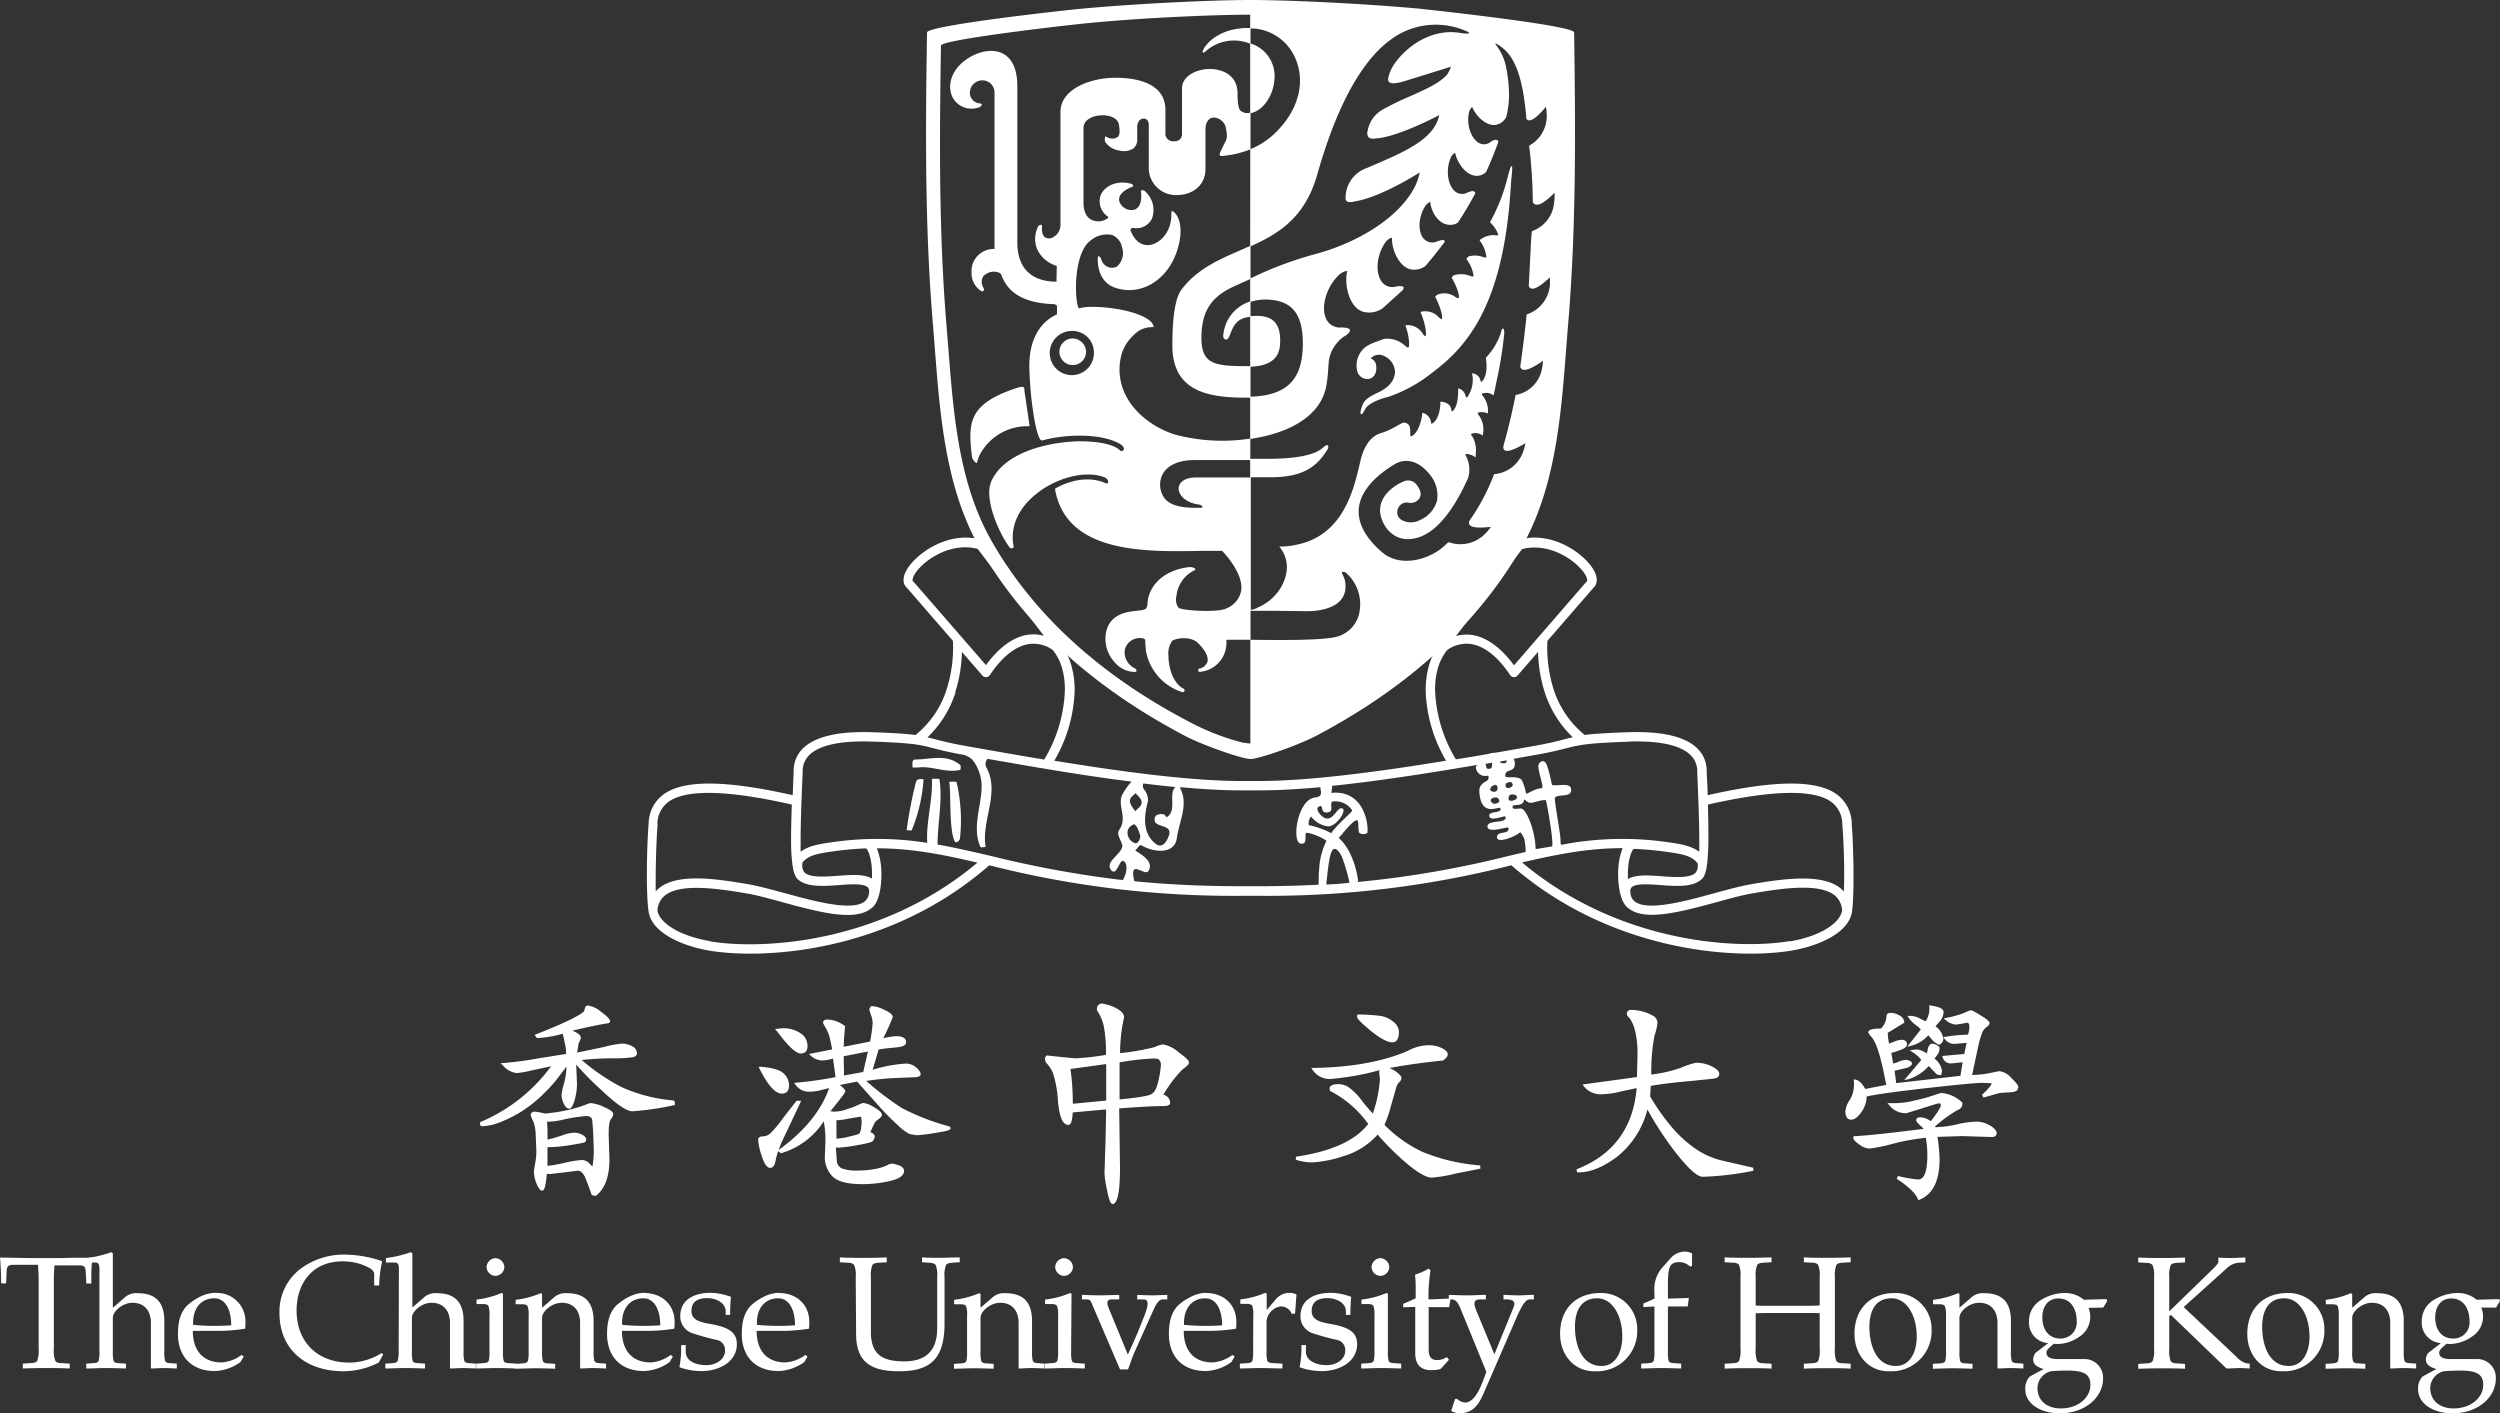 <svg id="圖層_1" data-name="圖層 1" xmlns="http://www.w3.org/2000/svg" viewBox="0 0 452.63 255.88"><rect x="0" y="0" width="452.63" height="255.88" fill="#333333" stroke="none"/><defs><style>.cls-1,.cls-2{fill:#fff;}.cls-1{fill-rule:evenodd;}</style></defs><title>cuhk_w</title><path class="cls-1" d="M7,244.2a5.16,5.16,0,0,1-.26,2.17c-.18.29-.52.4-1.22.43l-1.39.09v.88c1.51-.06,2.87-.08,4.29-.08s2.69,0,4.2.08v-.88l-1.39-.09c-.7,0-1.05-.14-1.22-.43a5.16,5.16,0,0,1-.26-2.17V232a28.16,28.16,0,0,1,.12-2.9h4.48c.87,0,1.1.27,1.16,1l.12,2.29h.9c0-1.57,0-3.16.2-4.67l-3.13,0c-1,0-2.08.06-3.13.06H6.25c-2.08,0-4.17-.09-6.25-.09.14,1.51.2,3.1.2,4.67h.9L1.21,230c.06-.69.29-1,1.16-1H6.86A28.16,28.16,0,0,1,7,232Z"/><path class="cls-1" d="M18,244.72a5.71,5.71,0,0,1-.15,1.68c-.11.26-.43.37-.93.4l-1.3.09v.88c1,0,2.17-.08,3.59-.08s2.58.05,3.59.08v-.88l-1.3-.09c-.49,0-.81-.14-.93-.4a6.18,6.18,0,0,1-.14-1.68v-6.13c0-1.19,1.79-2.72,3.56-2.72,2,0,3.33,1.27,3.33,3.67v8.23c.67,0,1.51-.08,2.32-.08s1.65.05,2.37.08v-.88l-1.18-.09c-.5,0-.82-.14-.93-.4a5.71,5.71,0,0,1-.15-1.68v-5.58c0-3.15-1.39-5-4.77-5a3.07,3.07,0,0,0-2.35.73l-2.14,1.85h-.06v-9.79l-.26-.23a20,20,0,0,1-4.52,1.07v.81h1.62c.64,0,.73.52.73,1.19Z"/><path class="cls-1" d="M38.8,235.06c2.08,0,3.06,2.2,3.06,4.89a42.06,42.06,0,0,1-6.89-.08C34.83,236.71,36.57,235.06,38.8,235.06Zm.14-1a6.75,6.75,0,0,0-2.84.78A9.63,9.63,0,0,0,34.31,236c-1.34,1.05-2.09,2.73-2.09,5.53,0,3.91,2.32,6.7,6.69,6.7a8.45,8.45,0,0,0,4.63-1.63l.58-1-.37-.29a6.87,6.87,0,0,1-3.6,1.36c-3.56,0-5.24-2.32-5.24-5.71h4.23a31.81,31.81,0,0,0,5.24-.4,8.24,8.24,0,0,0,.06-1.21A5.14,5.14,0,0,0,38.94,234.1Z"/><path class="cls-1" d="M69.37,245.25l-.26-.29a11,11,0,0,1-5.88,1.74c-5.73,0-9.53-3.71-9.53-9.44,0-4.92,2.87-8.89,8.31-8.89a10.73,10.73,0,0,1,3.25.49c1.33.49,2.49,1,2.49,1.8v2.08h.9a21.53,21.53,0,0,1,.55-4.4,21.49,21.49,0,0,0-6.69-1.19,13.08,13.08,0,0,0-8.37,2.78,9.7,9.7,0,0,0-3.54,7.8c0,6.57,4.7,10.54,11.64,10.54a14.16,14.16,0,0,0,6.32-1.57Z"/><path class="cls-1" d="M72.18,244.72A6.18,6.18,0,0,1,72,246.4c-.12.26-.44.37-.93.4l-1.3.09v.88c1,0,2.17-.08,3.59-.08s2.57.05,3.59.08v-.88l-1.3-.09c-.5,0-.82-.14-.93-.4a5.8,5.8,0,0,1-.14-1.68v-6.13c0-1.19,1.79-2.72,3.55-2.72,2,0,3.34,1.27,3.34,3.67v8.23c.66,0,1.5-.08,2.31-.08s1.65.05,2.38.08v-.88L85,246.8c-.49,0-.81-.14-.93-.4a6.18,6.18,0,0,1-.14-1.68v-5.58c0-3.15-1.39-5-4.78-5a3.07,3.07,0,0,0-2.35.73l-2.14,1.85h0v-9.79l-.27-.23a20,20,0,0,1-4.52,1.07v.81h1.63c.63,0,.72.52.72,1.19Z"/><path class="cls-1" d="M91.06,234.22l-.26-.12a16.13,16.13,0,0,1-4.52,1.19v.81h1.07c.61,0,.9.09,1.07.32a4.47,4.47,0,0,1,.2,1.79v6.51a6.18,6.18,0,0,1-.14,1.68c-.12.26-.43.37-.93.4l-1.33.09v.88c1,0,2.2-.08,3.62-.08s2.58.05,3.62.08v-.88l-1.33-.09c-.49,0-.81-.14-.93-.4a5.8,5.8,0,0,1-.14-1.68Zm-1.36-6.43a1.68,1.68,0,0,0-1.6,1.62A1.65,1.65,0,0,0,89.7,231a1.68,1.68,0,0,0,1.62-1.59A1.7,1.7,0,0,0,89.7,227.79Z"/><path class="cls-1" d="M98.14,238.59c0-1.19,1.8-2.72,3.57-2.72,2,0,3.32,1.27,3.32,3.67v8.23c.67,0,1.51-.08,2.33-.08s1.64.05,2.37.08v-.88l-1.19-.09c-.49,0-.81-.14-.93-.4a6.18,6.18,0,0,1-.14-1.68v-5.58c0-3.15-1.39-5-4.78-5a3.07,3.07,0,0,0-2.35.73l-2.14,1.85h-.06v-2.46l-.26-.12a16,16,0,0,1-4.52,1.19v.81h1.08c.61,0,.89.09,1.07.32a4.67,4.67,0,0,1,.2,1.79v6.51a5.71,5.71,0,0,1-.15,1.68c-.11.26-.43.37-.92.4l-1.3.09v.88c1,0,2.17-.08,3.59-.08s2.57.05,3.59.08v-.88l-1.31-.09c-.49,0-.81-.14-.92-.4a5.71,5.71,0,0,1-.15-1.68Z"/><path class="cls-1" d="M116.47,235.06c2.08,0,3.07,2.2,3.07,4.89a42.17,42.17,0,0,1-6.9-.08C112.5,236.71,114.24,235.06,116.47,235.06Zm.14-1a6.67,6.67,0,0,0-2.83.78A9.7,9.7,0,0,0,112,236c-1.33,1.05-2.09,2.73-2.09,5.53,0,3.91,2.32,6.7,6.69,6.7a8.49,8.49,0,0,0,4.64-1.63l.58-1-.38-.29a6.87,6.87,0,0,1-3.59,1.36c-3.56,0-5.24-2.32-5.24-5.71h4.23a32,32,0,0,0,5.24-.4,8.24,8.24,0,0,0,.06-1.21C122.12,236.13,119.77,234.1,116.61,234.1Z"/><path class="cls-1" d="M123.32,243.54a18.45,18.45,0,0,1-.31,4,11.83,11.83,0,0,0,4,.7c3.21,0,6.4-1.69,6.4-4.87,0-2.26-1.62-3.13-5.07-3.71-2.2-.37-3.15-1-3.15-2.29,0-1,.37-2.34,2.83-2.34,1.65,0,3.36.87,3.36,2.37v.67h.81c0-1.16.06-2.23.15-3.27a10.91,10.91,0,0,0-3.73-.73c-2.73,0-5.45,1.11-5.45,4.23a3.22,3.22,0,0,0,2.46,3.16,40.24,40.24,0,0,0,4.26,1.16,1.85,1.85,0,0,1,1.39,1.91c0,1.56-1.57,2.63-3.39,2.63s-3.73-.66-3.73-2.46v-1.19Z"/><path class="cls-1" d="M140.87,235.06c2.09,0,3.07,2.2,3.07,4.89a42.05,42.05,0,0,1-6.89-.08C136.9,236.71,138.64,235.06,140.87,235.06Zm.14-1a6.67,6.67,0,0,0-2.83.78,9.7,9.7,0,0,0-1.8,1.16c-1.33,1.05-2.08,2.73-2.08,5.53,0,3.91,2.31,6.7,6.69,6.7a8.45,8.45,0,0,0,4.63-1.63l.58-1-.38-.29a6.87,6.87,0,0,1-3.59,1.36c-3.56,0-5.24-2.32-5.24-5.71h4.23a31.89,31.89,0,0,0,5.24-.4,8.24,8.24,0,0,0,.06-1.21C146.52,236.13,144.17,234.1,141,234.1Z"/><path class="cls-1" d="M155,241.49c0,5.3,2.89,6.78,7.82,6.78,5.85,0,8.19-2.49,8.19-8.69v-8.36a5.16,5.16,0,0,1,.26-2.17c.18-.29.53-.38,1.22-.44l1.27-.08v-.88c-1.27,0-2.31.08-3.47.08s-2.2,0-3.36-.08v.88l1.27.08c.7.06,1,.15,1.22.44a5.16,5.16,0,0,1,.26,2.17v9.26c0,4.8-2.84,6-6,6-3.83,0-6-1.19-6-5.3v-9.95a5.16,5.16,0,0,1,.26-2.17c.17-.29.52-.4,1.22-.44l1.39-.08v-.88c-1.51.06-2.87.08-4.2.08s-2.78,0-4.29-.08v.88l1.39.08c.69,0,1,.15,1.22.44a5.16,5.16,0,0,1,.26,2.17Z"/><path class="cls-1" d="M177.53,238.59c0-1.19,1.79-2.72,3.56-2.72,2,0,3.33,1.27,3.33,3.67v8.23c.66,0,1.5-.08,2.32-.08s1.64.05,2.37.08v-.88l-1.19-.09c-.49,0-.81-.14-.92-.4a5.71,5.71,0,0,1-.15-1.68v-5.58c0-3.15-1.39-5-4.78-5a3.06,3.06,0,0,0-2.34.73l-2.15,1.85h-.05v-2.46l-.27-.12a16,16,0,0,1-4.51,1.19v.81h1.07c.6,0,.9.09,1.07.32a4.47,4.47,0,0,1,.2,1.79v6.51a6.18,6.18,0,0,1-.14,1.68c-.12.26-.44.37-.93.4l-1.3.09v.88c1,0,2.17-.08,3.59-.08s2.58.05,3.59.08v-.88l-1.3-.09c-.49,0-.81-.14-.93-.4a5.8,5.8,0,0,1-.14-1.68Z"/><path class="cls-1" d="M194,234.22l-.26-.12a16,16,0,0,1-4.52,1.19v.81h1.07c.61,0,.9.09,1.07.32a4.41,4.41,0,0,1,.21,1.79v6.51a5.71,5.71,0,0,1-.15,1.68c-.12.26-.43.37-.93.4l-1.33.09v.88c1,0,2.2-.08,3.62-.08s2.58.05,3.62.08v-.88L195,246.8c-.49,0-.81-.14-.93-.4a6.18,6.18,0,0,1-.14-1.68Zm-1.36-6.43a1.67,1.67,0,0,0-1.59,1.62,1.64,1.64,0,0,0,1.59,1.59,1.67,1.67,0,0,0,1.62-1.59A1.7,1.7,0,0,0,192.61,227.79Z"/><path class="cls-1" d="M208.82,237.2c.4-.87.89-1.88,1.62-1.94l.9,0v-.82c-.9,0-1.83.09-2.72.09s-1.83-.06-2.73-.09v.82l1.19,0c.87,0,.93.87.15,2.87L206,241.2c-.55,1.36-1.19,2.72-1.8,4.05l-3.44-8.34c-.5-1.21-.29-1.62.46-1.65l1.42,0v-.82c-1.13,0-2.23.09-3.36.09s-2.26-.06-3.39-.09v.82l1,0c.55,0,.72.55.89,1l5,11.67h1.45c.41-1,.7-2.09,1.19-3.16Z"/><path class="cls-1" d="M218.2,235.06c2.09,0,3.07,2.2,3.07,4.89a42.18,42.18,0,0,1-6.9-.08C214.23,236.71,216,235.06,218.2,235.06Zm.14-1a6.67,6.67,0,0,0-2.83.78,9.7,9.7,0,0,0-1.8,1.16c-1.33,1.05-2.08,2.73-2.08,5.53,0,3.91,2.31,6.7,6.69,6.7a8.45,8.45,0,0,0,4.63-1.63l.58-1-.38-.29a6.87,6.87,0,0,1-3.59,1.36c-3.56,0-5.24-2.32-5.24-5.71h4.23a31.89,31.89,0,0,0,5.24-.4,9.88,9.88,0,0,0,.05-1.21C223.84,236.13,221.5,234.1,218.34,234.1Z"/><path class="cls-1" d="M226.88,244.72a6.18,6.18,0,0,1-.14,1.68c-.12.26-.44.37-.93.4l-1.33.09v.88c1,0,2.2-.08,3.62-.08s2.57.05,4.08.08v-.88l-1.51-.09c-.66,0-1.1-.14-1.21-.4a5.71,5.71,0,0,1-.15-1.68v-5a3,3,0,0,1,2.55-3.19,2.09,2.09,0,0,1,2,1.33h.61l.26-3.5a3.2,3.2,0,0,0-1.33-.29,3.25,3.25,0,0,0-2.43,1.19l-1.57,1.85h-.06v-2.92l-.26-.12a16,16,0,0,1-4.52,1.19v.81h1.07c.61,0,.91.09,1.08.32a4.67,4.67,0,0,1,.2,1.79Z"/><path class="cls-1" d="M235.62,243.54a18.44,18.44,0,0,1-.32,4,11.91,11.91,0,0,0,4,.7c3.22,0,6.41-1.69,6.41-4.87,0-2.26-1.63-3.13-5.07-3.71-2.2-.37-3.16-1-3.16-2.29,0-1,.38-2.34,2.84-2.34,1.65,0,3.36.87,3.36,2.37v.67h.81c0-1.16.06-2.23.14-3.27a10.81,10.81,0,0,0-3.73-.73c-2.72,0-5.45,1.11-5.45,4.23a3.21,3.21,0,0,0,2.47,3.16,39.45,39.45,0,0,0,4.25,1.16,1.85,1.85,0,0,1,1.39,1.91c0,1.56-1.56,2.63-3.39,2.63-1.67,0-3.73-.66-3.73-2.46v-1.19Z"/><path class="cls-1" d="M251.28,234.22l-.26-.12a16,16,0,0,1-4.52,1.19v.81h1.08c.6,0,.89.09,1.07.32a4.67,4.67,0,0,1,.2,1.79v6.51a6.18,6.18,0,0,1-.14,1.68c-.12.26-.44.37-.93.4l-1.33.09v.88c1,0,2.2-.08,3.62-.08s2.58.05,3.62.08v-.88l-1.33-.09c-.5,0-.82-.14-.93-.4a5.71,5.71,0,0,1-.15-1.68Zm-1.36-6.43a1.67,1.67,0,0,0-1.59,1.62,1.64,1.64,0,0,0,1.59,1.59,1.67,1.67,0,0,0,1.62-1.59A1.7,1.7,0,0,0,249.92,227.79Z"/><path class="cls-1" d="M256.23,236.62V245c0,2.35,1.3,3.07,2.84,3.07.6,0,1.62-.05,1.88-.34l1.39-1.54-.38-.49a3.32,3.32,0,0,1-1.71.55c-1.21,0-1.59-.67-1.59-2v-7.59h3.71l.26-1.56-4,.17v-1.1A32.43,32.43,0,0,1,259,230l-.35-.32a10.61,10.61,0,0,1-2.46,1.1,19.86,19.86,0,0,1,.12,2.29v2l-2.26,1v.61Z"/><path class="cls-1" d="M270.56,245.2l-3.33-8.06c-.61-1.56-.12-1.85.69-1.88l1.1,0v-.82c-1.12,0-2.23.09-3.35.09s-2.23-.06-3.36-.09v.82l.52,0c.64.06,1,.32,1.5,1.42l4.78,11.7-.66,1.77c-.55,1.33-1.48,3.67-3.16,3.79a2.48,2.48,0,0,1-1.48-.66h-.37l-.7,2.17a3.17,3.17,0,0,0,1.45.43c2.43,0,3.47-1.45,4.4-3.56l5.88-13.55c1.1-2.55,1.74-3.45,2.43-3.51l.81,0v-.82c-.92,0-1.82.09-2.75.09s-1.82-.06-2.75-.09v.82l.75,0c1.05.09,1.48.41,1.05,1.48Z"/><path class="cls-1" d="M288.83,248.27a7.28,7.28,0,0,0,7.59-7.56,6.51,6.51,0,0,0-6.58-6.61c-4.66,0-7.38,3-7.38,7.39C282.46,245.48,285.18,248.38,288.83,248.27Zm.35-13.21c2.78,0,4.54,3.19,4.54,6.92,0,2.69-1.12,5.33-3.76,5.33-3.71,0-4.81-4-4.81-7.07C285.15,237.55,286.11,235.06,289.18,235.06Z"/><path class="cls-1" d="M306.35,226.92a3.5,3.5,0,0,0-1.3-.32,3.55,3.55,0,0,0-2.61,1.22l-1.68,1.91a6,6,0,0,0-1.22,4.17v1.22l-2,.89v.64l2-.11v8.18a5.8,5.8,0,0,1-.14,1.68c-.11.26-.43.37-.92.4l-1.34.09v.88c1,0,2.2-.08,3.62-.08s2.58.05,3.62.08v-.88l-1.33-.09c-.49,0-.81-.14-.93-.4a6.18,6.18,0,0,1-.14-1.68v-8.18h3.59l.2-1.54-3.79.12v-2.46c0-3.31.32-4.15,2.11-4.15a2.76,2.76,0,0,1,1.91.82l.35-.18Z"/><path class="cls-1" d="M332.21,231.22a5.16,5.16,0,0,1,.26-2.17c.17-.29.52-.4,1.21-.44l1.39-.08v-.88c-1.51.06-2.86.08-4.2.08s-2.78,0-4.28-.08v.88l1.39.08c.69,0,1,.15,1.21.44a5,5,0,0,1,.27,2.17v5.14c-.35,0-1.14.06-2.41.06h-6.78c-1.27,0-2,0-2.4-.06v-5.14a5.16,5.16,0,0,1,.26-2.17c.17-.29.52-.4,1.22-.44l1.39-.08v-.88c-1.51.06-2.87.08-4.2.08s-2.78,0-4.29-.08v.88l1.39.08c.7,0,1.05.15,1.22.44a5.16,5.16,0,0,1,.26,2.17v13a5.16,5.16,0,0,1-.26,2.17c-.17.29-.52.4-1.22.43l-1.39.09v.88c1.51-.06,2.87-.08,4.29-.08s2.69,0,4.2.08v-.88l-1.39-.09c-.7,0-1.05-.14-1.22-.43a5.16,5.16,0,0,1-.26-2.17v-6.45c.35,0,1.13-.05,2.4-.05h6.78c1.27,0,2.06,0,2.41.05v6.45a5,5,0,0,1-.27,2.17c-.17.29-.52.4-1.21.43l-1.39.09v.88c1.5-.06,2.87-.08,4.28-.08s2.69,0,4.2.08v-.88l-1.39-.09c-.69,0-1-.14-1.21-.43a5.16,5.16,0,0,1-.26-2.17Z"/><path class="cls-1" d="M342.13,248.27a7.28,7.28,0,0,0,7.59-7.56,6.51,6.51,0,0,0-6.58-6.61c-4.66,0-7.38,3-7.38,7.39C335.76,245.48,338.48,248.38,342.13,248.27Zm.35-13.21c2.78,0,4.55,3.19,4.55,6.92,0,2.69-1.13,5.33-3.77,5.33-3.7,0-4.8-4-4.8-7.07C338.46,237.55,339.41,235.06,342.48,235.06Z"/><path class="cls-1" d="M354.76,238.59c0-1.19,1.79-2.72,3.56-2.72,2,0,3.33,1.27,3.33,3.67v8.23c.67,0,1.51-.08,2.32-.08s1.65.05,2.37.08v-.88l-1.18-.09c-.5,0-.82-.14-.93-.4a5.71,5.71,0,0,1-.15-1.68v-5.58c0-3.15-1.39-5-4.78-5a3.06,3.06,0,0,0-2.34.73l-2.14,1.85h-.06v-2.46l-.26-.12a16,16,0,0,1-4.52,1.19v.81h1.07c.61,0,.9.09,1.07.32a4.41,4.41,0,0,1,.21,1.79v6.51a5.71,5.71,0,0,1-.15,1.68c-.11.26-.43.37-.92.4l-1.31.09v.88c1,0,2.17-.08,3.59-.08s2.58.05,3.59.08v-.88l-1.3-.09c-.49,0-.81-.14-.93-.4a6.18,6.18,0,0,1-.14-1.68Z"/><path class="cls-1" d="M380.79,236.74l.72-1.19-.12-.34-4.11.11a5.27,5.27,0,0,0-3.53-1.22,8.42,8.42,0,0,0-4.2,1.25,4.46,4.46,0,0,0-2.2,3.94,3.71,3.71,0,0,0,3.42,3.88v.06l-2.23,1.7a2.1,2.1,0,0,0-.43,1.22c0,.84.63,1.36,1.9,1.71l-2.51,1.36a3.13,3.13,0,0,0-.82,2.32c0,2.58,2.73,4.34,6.23,4.34,4.9,0,7.85-3.15,7.85-6.23a3.36,3.36,0,0,0-3.42-3.59h-4.63c-.87,0-2.2-.06-2.2-1.16,0-.63.92-1.21,1.33-1.61.2,0,.41.05.61.05A7.17,7.17,0,0,0,376.5,242a4.25,4.25,0,0,0,1.94-3.59,3.81,3.81,0,0,0-.32-1.62ZM376,239.29a2.92,2.92,0,0,1-2.95,3.06c-1.85,0-3.28-1.3-3.28-3.84,0-1.92,1-3.42,2.9-3.42C375.08,235.09,376,237.17,376,239.29ZM373.11,255c-2.32,0-4.22-1.24-4.22-3.73a3.2,3.2,0,0,1,2.43-3c1.3-.12,2.32-.12,3.07-.12,3.27,0,4.08.9,4.08,2.61C378.47,253,376.3,255,373.11,255Z"/><path class="cls-1" d="M392.75,238.27l.29-.2,10.07,9.7c.9,0,1.6-.08,2.29-.08s1.37.05,1.91.08v-.88l-.6-.06a3.9,3.9,0,0,1-1.8-1.18l-9.56-9,7.71-6.93a3.66,3.66,0,0,1,2.26-1.11l1.21-.05v-.88c-.7,0-1.5.08-2.32.08s-1.65,0-2.57-.08v.79c0,.21-.41.7-.84,1.13l-8.05,7.83v-6.18a5.4,5.4,0,0,1,.25-2.17c.18-.29.53-.4,1.22-.44l1.39-.08v-.88c-1.5.06-2.86.08-4.2.08s-2.78,0-4.28-.08v.88l1.39.08c.69,0,1,.15,1.22.44a5.16,5.16,0,0,1,.26,2.17v13a5.16,5.16,0,0,1-.26,2.17c-.18.29-.53.4-1.22.43l-1.39.09v.88c1.5-.06,2.87-.08,4.28-.08s2.7,0,4.2.08v-.88l-1.39-.09c-.69,0-1-.14-1.22-.43a5.4,5.4,0,0,1-.25-2.17Z"/><path class="cls-1" d="M413.25,248.27a7.27,7.27,0,0,0,7.58-7.56,6.5,6.5,0,0,0-6.57-6.61c-4.66,0-7.38,3-7.38,7.39C406.88,245.48,409.6,248.38,413.25,248.27Zm.34-13.21c2.78,0,4.55,3.19,4.55,6.92,0,2.69-1.13,5.33-3.76,5.33-3.71,0-4.81-4-4.81-7.07C409.57,237.55,410.52,235.06,413.59,235.06Z"/><path class="cls-1" d="M425.87,238.59c0-1.19,1.8-2.72,3.57-2.72,2,0,3.32,1.27,3.32,3.67v8.23c.67,0,1.51-.08,2.32-.08s1.65.05,2.37.08v-.88l-1.18-.09c-.49,0-.81-.14-.93-.4a6.18,6.18,0,0,1-.14-1.68v-5.58c0-3.15-1.39-5-4.78-5a3.07,3.07,0,0,0-2.35.73l-2.14,1.85h-.06v-2.46l-.26-.12a16,16,0,0,1-4.52,1.19v.81h1.07c.61,0,.9.09,1.08.32a4.67,4.67,0,0,1,.2,1.79v6.51a5.71,5.71,0,0,1-.15,1.68c-.11.26-.43.37-.92.4l-1.31.09v.88c1,0,2.18-.08,3.6-.08s2.57.05,3.59.08v-.88l-1.31-.09c-.49,0-.81-.14-.92-.4a5.71,5.71,0,0,1-.15-1.68Z"/><path class="cls-1" d="M451.9,236.74l.73-1.19-.12-.34-4.11.11a5.32,5.32,0,0,0-3.54-1.22,8.45,8.45,0,0,0-4.2,1.25,4.46,4.46,0,0,0-2.2,3.94,3.71,3.71,0,0,0,3.42,3.88v.06l-2.23,1.7a2.11,2.11,0,0,0-.44,1.22c0,.84.64,1.36,1.91,1.71l-2.51,1.36a3.12,3.12,0,0,0-.81,2.32c0,2.58,2.72,4.34,6.22,4.34,4.9,0,7.85-3.15,7.85-6.23a3.36,3.36,0,0,0-3.41-3.59h-4.64c-.87,0-2.2-.06-2.2-1.16,0-.63.93-1.21,1.33-1.61.21,0,.41.05.61.05a7.23,7.23,0,0,0,4.06-1.39,4.27,4.27,0,0,0,1.94-3.59,3.82,3.82,0,0,0-.33-1.62Zm-4.78,2.55a2.91,2.91,0,0,1-2.95,3.06c-1.86,0-3.27-1.3-3.27-3.84,0-1.92,1-3.42,2.89-3.42C446.19,235.09,447.12,237.17,447.12,239.29ZM444.22,255c-2.31,0-4.22-1.24-4.22-3.73a3.2,3.2,0,0,1,2.43-3c1.3-.12,2.32-.12,3.07-.12,3.27,0,4.09.9,4.09,2.61C449.59,253,447.41,255,444.22,255Z"/><path class="cls-1" d="M109.32,200.41a7,7,0,0,0-2.43-.7c-.09,0-2,.71-2,.71a29.19,29.19,0,0,1-4.13.94l-2,.26-.68-.16-1.17-.2c-.74,0-.83.43-.83.61s.56,1.39.56,1.39a7.77,7.77,0,0,1,.34,1.9l.12,3a10.65,10.65,0,0,1-.22,2.52L96.67,212a5.82,5.82,0,0,0,.48,2.33c.4.89.68,1.24,1,1.24s.6-.29.86-3.05l.49.05,2.72-.31,2.34-.3a1,1,0,0,1,.78.31,3.26,3.26,0,0,1,.65,1s.64,1.66.64,1.66l.52,1.48.15,0,.58.12.1-.09c1.57-1.27,2.36-3.48,2.36-6.55,0,0-.14-4.49-.14-4.49,0-1.95.23-2.55.36-2.72a1.79,1.79,0,0,0,.48-.94C111.05,201.35,110.52,200.92,109.32,200.41Zm-2.06,10.79-.45-.44a2,2,0,0,0-1.4-.74,18.15,18.15,0,0,0-3.29.54,29.69,29.69,0,0,1-3,.53c0-.5,0-2.93,0-3.39a27,27,0,0,0,4.17-.38c2.55-.42,2.6-.49,2.69-.6s.16-.37.16-.37c0-.36-.26-.67-.77-.92a3,3,0,0,0-1.42-.35,6.5,6.5,0,0,0-2.12.47l-1.64.52-1.06.25c0-.28,0-.55,0-.85,0-.72,0-1.52-.1-2.38a12.55,12.55,0,0,0,2.52-.28,28,28,0,0,1,4.67-.75,1.1,1.1,0,0,1,.71.23.72.72,0,0,1,.3.55l.16,2.1.11,3.07A16.38,16.38,0,0,1,107.26,211.2Zm14.89-11.77a.78.78,0,0,0-.64-.23,28.46,28.46,0,0,1-9-2.39,36.94,36.94,0,0,1-7.18-4.89c1.47-.17,3.19-.28,5.23-.32a23.87,23.87,0,0,0,4.1-.2c.55-.16.67-.46.67-.7a1.49,1.49,0,0,0-.91-1.29,3.7,3.7,0,0,0-1.82-.46,18.25,18.25,0,0,0-3.29.62l-4.82,1c.09-.53.28-1.73.28-1.73s.17-.29.17-.29l.24-.6c0-.5-.52-.93-1.55-1.34,2.42-.59,4.57-1.05,6.31-1.33.49,0,.52-.36.52-.44s-.13-.58-1.63-1.64a4.76,4.76,0,0,0-2.35-1.14.58.58,0,0,0-.48.19s-.2.64-.26.86c-.94.86-3.82,2.24-8.6,4.12l-.35.14.43.57h.15a20.16,20.16,0,0,0,4.53-.79h0c0,.06.39,1.85.39,1.85a8.34,8.34,0,0,1,.21,1.82v0l-5.16.82a60.75,60.75,0,0,1-6.07.81l-.64.05.46.44a3.85,3.85,0,0,0,2.45,1.34,16.06,16.06,0,0,0,2.54-.44l3.7-.79A30.36,30.36,0,0,1,87.08,203.1l-.16.07v.38c0,.06,0,.36.47.36a10.16,10.16,0,0,0,3.52-.88,22.11,22.11,0,0,0,3.83-2,25.16,25.16,0,0,0,3.15-2.49,34,34,0,0,0,2.75-2.91l1.92-2.53a13.16,13.16,0,0,1-.42,3,10.42,10.42,0,0,0-.47,2.2,4,4,0,0,0,.77,2.14l0,0,.1.07.1.07.39.16c.37,0,.64-.41,1-1.52a11,11,0,0,0,.43-3.23s-.09-2.12-.14-3.24a57.33,57.33,0,0,0,4.47,4.53c2.79,2.64,4.66,3.92,5.73,3.92A51.34,51.34,0,0,0,122,200.1l.17,0,0-.17a.55.55,0,0,0,0-.17A.51.51,0,0,0,122.15,199.43Z"/><path class="cls-1" d="M171.74,203.9a41.77,41.77,0,0,1-8.43-3.27,53.11,53.11,0,0,1-6.47-4.92,45.36,45.36,0,0,1,5.43-.54l3.56-.14c.71-.06.86-.36.86-.6s-.26-.68-.84-1.18a2.83,2.83,0,0,0-1.85-.69,26.49,26.49,0,0,0-6,1.12c.21-.73,1-3.39,1.08-3.67l1.12-.17,2.06-.21c.77-.06,1.79-.23,1.79-.94,0-.5-.31-1.09-1.79-1.09a12.94,12.94,0,0,0-2.34.38c.68-1.37,1.27-2.66,1.7-3.79l0-.1,0-.1c-.14-.4-.67-.79-1.67-1.23a5.33,5.33,0,0,0-2.07-.6h-.1l-.07.07a.76.76,0,0,0-.31.61l.31,1a3.65,3.65,0,0,1,.28,1.52,29.23,29.23,0,0,1-.46,3.22l-4.78.94.07-1.57.18-2.19-.14-.07a5.33,5.33,0,0,0-3.1-1.1c-.69,0-.74.42-.74.55s0,.12.59,1.17a6.8,6.8,0,0,1,.75,2.23s.21.94.32,1.45l-4.23.84.43.38A3.11,3.11,0,0,0,149,192a8,8,0,0,0,1.82-.35c.07.5.4,2.94.46,3.36a67.13,67.13,0,0,1-7,1l-.5.05.29.4a3,3,0,0,0,2.6,1.19,8.23,8.23,0,0,0,2.17-.34l1.28-.3c-1.41,4-4.39,7.73-9,11.09l-.14.1c.16-.42.33-.88.53-1.38l3.55-7.52h-.84l-2.45,3.13a20.23,20.23,0,0,1-2.29,2.76,2.07,2.07,0,0,1-1.22.54c-.65,0-1,.24-1,.61a11.8,11.8,0,0,0,.63,2.88c.48,1.54,1,2.23,1.56,2.23.75,0,.94-1.09,1-1.45a10.92,10.92,0,0,1,.44-1.59l.46.36.14,0a13.78,13.78,0,0,0,7.65-5.75,17.69,17.69,0,0,1,.31,3.4l-.12,3.16a5.1,5.1,0,0,0,1.27,3.28c.88,1,2.67,1.53,5.49,1.53a21.72,21.72,0,0,0,5-.56c1.75-.4,2.59-1,2.59-1.84,0-.4-.29-.73-.86-1l-1.18-.32a2.44,2.44,0,0,0-1.13.36,8.63,8.63,0,0,1-2,.6,17.74,17.74,0,0,1-3.27.3,7.89,7.89,0,0,1-2.79-.37,1.65,1.65,0,0,1-.95-1.52s-.12-1.62-.17-2.27l.75,0a28.61,28.61,0,0,0,3.1-.43c2.42-.41,2.78-.64,2.92-.82l.29-.66c0-.48-.46-.75-.81-.89.17-.39.65-1.43.65-1.43a1.9,1.9,0,0,1,.74-.85c.51-.36.7-.59.7-.83,0-.41-.45-.84-1.45-1.4a4.71,4.71,0,0,0-1.94-.78c-.12,0-1.71.73-1.71.73l-1.78.6a7.67,7.67,0,0,1-1.9.26l-.53-.09,1.29-1.61c1.38-1.76,1.38-1.81,1.38-2s-.14-.48-1-1.13l3.15-.62,3.8,4.27a47.44,47.44,0,0,0,3.55,3.61,9.08,9.08,0,0,0,2.17,1.63l1.27.21a32.22,32.22,0,0,0,3.24-.4c2.76-.42,2.9-.61,2.9-.93C172.11,204.2,172.06,204,171.74,203.9Zm-30.31,4.68.24-.2.06,0,0,0Zm10-5.75a11.58,11.58,0,0,0,2.2-.3l2.15-.36c.08,0,.12,0,.14.12s.09.86.09.86l-.11,1.26-.25.76s-.14.18-1,.39l-1.74.42-1.46.19Zm1.38-8.11c0-.53-.05-3.11-.06-3.49l4.39-.85-.85,3.71Zm-7.74-4c.42,0,1.13-.17,1.13-1.35a2.7,2.7,0,0,0-1.31-2.33,5.59,5.59,0,0,0-3.25-.87l-1.31.13.34.4C143.37,190.32,144.46,190.74,145,190.74ZM141.58,198c.48,0,1.28-.2,1.28-1.53a2.87,2.87,0,0,0-1-2.13c-.61-.6-1.91-1-4-1.19l-.5,0,.21.46C139.06,196.52,140.35,198,141.58,198Z"/><path class="cls-2" d="M213.34,190.48a5.67,5.67,0,0,0-2.8-1.39,5.26,5.26,0,0,0-1.46.48,40.91,40.91,0,0,1-6.29,1.1,29.71,29.71,0,0,1,.54-5.59l.19-.9c0-.56-.42-1.07-1.27-1.56a8.08,8.08,0,0,0-2.77-.93l-.07,0-.07,0c-.62.24-.74.61-.74.9l0,.34a8,8,0,0,1,1.21,2.7,24.61,24.61,0,0,1,.42,5.35,43,43,0,0,1-5.6.63l-2.5-.24-2.61-.28-.05.05a.68.68,0,0,0-.28.61l.14.58a6,6,0,0,1,1.33,2,20.37,20.37,0,0,1,.89,5.1c.28,2.89.88,4.23,1.88,4.23.47,0,.69-.64.79-2.25l6.05-.55c0,.57-.11,5.68-.11,5.68l-.19,5.93a20.41,20.41,0,0,0,.46,3c.43,2.13.7,2.52,1.06,2.52h.12l.17-.13c.43-.39,1-1.49,1-6.49,0,0-.13-9.35-.15-10.69,3.57-.27,6.19-.42,7.77-.42.47,0,1.46,0,1.46-.58a1.52,1.52,0,0,0-1.23-1.47,22.66,22.66,0,0,1,3.44-4.57c1-.71,1.19-1,1.19-1.27S215.14,191.79,213.34,190.48Zm-3.16,2.38a16.72,16.72,0,0,1-.45,2.82c-.27,1.32-.72,2.15-1.34,2.46-.44.22-1.82.55-5.69.91,0-.56,0-6.27,0-6.71a47,47,0,0,1,6.15-.7c.74,0,1,.17,1.05.27A1.44,1.44,0,0,1,210.18,192.86Zm-9.9-.21v6.61l-6.05.58a43.51,43.51,0,0,0-.42-6.3Z"/><path class="cls-2" d="M248.23,186.67c1.71,1.38,3,2.05,3.87,2.05.53,0,1.18-.34,1.18-1.94h0a2.46,2.46,0,0,0-1.1-1.85,4.57,4.57,0,0,0-2.26-1,33.68,33.68,0,0,0-3.87-.25h-.28l-.08.33C245.69,184.29,245.88,184.74,248.23,186.67ZM268,211a34.08,34.08,0,0,1-10.48-2.46,24.11,24.11,0,0,1-6.86-4.88,24.37,24.37,0,0,0,1.23-3.62l.91-3.19a2.32,2.32,0,0,1,.51-.9,1.09,1.09,0,0,0,.43-.76c0-.3-.28-.64-1-1.17a5.78,5.78,0,0,0-1.18-.66c3-.55,6.23-1,9.54-1.34h.07l.06,0c.6-.39.89-.77.89-1.14s-.39-.83-1.18-1.17a5.63,5.63,0,0,0-2.27-.47,8.14,8.14,0,0,0-3.84,1.05c-4.48,1.92-10.18,2.95-16.9,3.06h-.53l.3.43a3.67,3.67,0,0,0,3.25,1.56,47.64,47.64,0,0,0,8.88-1.6c0,.09-.13.15-.13.26s.14,1.38.14,1.38a24.45,24.45,0,0,1-1.28,6.23c-.48-.5-1.1-1.2-1.92-2.23a10.88,10.88,0,0,0-2.44-2.51,3.35,3.35,0,0,0-1.78-.58c-.42,0-1.7,0-1.7.82l.12.47h.1a19.37,19.37,0,0,1,6.78,5.91c-2.3,3-6.68,5-13.07,5.93l-.05.55a10.09,10.09,0,0,0,3,.49,22.39,22.39,0,0,0,5.63-1.13,13.32,13.32,0,0,0,6.19-3.91,48.83,48.83,0,0,0,5.63,5.52c1.9,1.53,3.26,2.27,4.17,2.27a25.85,25.85,0,0,0,4.39-.75l4.42-.87Z"/><path class="cls-1" d="M311.77,210.12A14.46,14.46,0,0,1,307,208a22.4,22.4,0,0,1-4.3-3.9,40.13,40.13,0,0,1-3.93-5.57c0-.15.08-1.57.1-1.92,1.49-.29,3.57-.55,6.39-.81l5.07-.52c.83-.13.95-.58.95-.83,0-.46-.41-.89-1.31-1.36a6.17,6.17,0,0,0-2.94-.67,16.21,16.21,0,0,0-2.75.92,25,25,0,0,1-5.31,1.21,35,35,0,0,1,.58-7.06,9.6,9.6,0,0,0,.53-2.24,1.44,1.44,0,0,0-.65-1.25,6.47,6.47,0,0,0-1.76-.78,7.75,7.75,0,0,0-2.36-.37.68.68,0,0,0-.77.7.79.79,0,0,0,.37.62c1,1.22,1.57,3.48,1.57,6.71,0,0-.1,3.69-.11,4.12l-9.86,1.35.3.39a3.9,3.9,0,0,0,3.24,1.38,16.84,16.84,0,0,0,3.57-.54l2.7-.58c-.6,7.19-4.25,12.14-10.88,14.7l.09.55c2.17.1,4.62-.85,7.26-2.83a16,16,0,0,0,5.48-8.55,59.12,59.12,0,0,0,5.35,8.1c2.92,3.67,4.08,4.09,4.71,4.09a54.4,54.4,0,0,0,9.11-1.09v-.55Z"/><path class="cls-2" d="M344.77,195.54l.8-.15A8.2,8.2,0,0,0,349.2,193l1.44,1.51.8.18.05-.24.11-.62a3.57,3.57,0,0,0-1.35-2.17l.43-.58a1.9,1.9,0,0,0,.47-1.19,1.34,1.34,0,0,0,0-.2l0-.12-.09-.07a2.19,2.19,0,0,0-1.19-.54c-.3,0-.7.19-.86,1.08a3.18,3.18,0,0,1-.18.7A3.6,3.6,0,0,0,347,190l-1.23.16.62.41a7.25,7.25,0,0,1,1.47,1.31l-1.11,1.34Zm2-10a5,5,0,0,1,1,.84l-2.45,3.12.8-.19a6.09,6.09,0,0,0,3-1.87l.61.7a3,3,0,0,0,1.32,1l.13,0,.12-.09a1.21,1.21,0,0,0,.55-1,3.45,3.45,0,0,0-1.43-2.24l.69-.79a2.72,2.72,0,0,0,.78-1.78c0-.57-.69-.94-2.24-1.17l-.38-.06.05.38a3,3,0,0,1,0,.43,4.08,4.08,0,0,1-.69,2.09l-1-.49a3.67,3.67,0,0,0-1.79-.49l-.49,0,.27.41A5,5,0,0,0,346.78,185.52Zm13.56,18.27a4.66,4.66,0,0,0-2.67-.73,17.3,17.3,0,0,0-3.32.48,17.12,17.12,0,0,1-3.13.47l-.68.06a.27.27,0,0,1-.21-.13,24.8,24.8,0,0,1,3.92-2.88c.83-.33,1.05-.78,1.05-1.16a1.49,1.49,0,0,0,0-.21l0-.09-.08-.07a6.31,6.31,0,0,0-3.78-1.67l-2.92.93-3,.7a18.14,18.14,0,0,1-3.14.22h-.64l.42.48a3.67,3.67,0,0,0,3,1.33c.07,0,5.43-1.68,5.66-1.75h.47c.08,0,.1.24.1.38s-.21.8-1.81,2.83a3.25,3.25,0,0,0-1.91-.71c-.68,0-.73.41-.73.53s.06.34.79,1a3.25,3.25,0,0,1,.54.57c-6,.75-10.06,1.19-12.43,1.32l-.27,0,0,.32c0,.23.13.53,1.09,1.2a3.3,3.3,0,0,0,1.84.72A31.58,31.58,0,0,0,343,207a40.91,40.91,0,0,1,5.68-1,19.27,19.27,0,0,1,.27,3.2c0,2.89-.56,4.35-1.66,4.35a22.71,22.71,0,0,1-3.66-.64l-.22.52c2,1.3,3.32,2.52,3.81,3.62l.11.25.26-.11c2.37-1,3.57-3.45,3.57-7.26a29.47,29.47,0,0,0-.38-4.1l4.49-.14,5.34.17c.81,0,.89-.48.89-.68C361.52,204.77,361.15,204.31,360.34,203.79Zm3.9-8.55a3.47,3.47,0,0,0-2.26-1.33l-1.75.36a16.74,16.74,0,0,1-3.16.33c.13-.62,1-4.69,1-4.69a17.42,17.42,0,0,1,.89-3.13,2.42,2.42,0,0,1,.7-.82c.4-.3.56-.51.56-.73s-.12-.5-1.57-1.39-1.64-.94-1.81-.94-.17,0-1.33.51a17.12,17.12,0,0,1-3,.83l-.61.13.49.38a3,3,0,0,0,1.83.73l1-.16.91-.17c.13,0,.44,0,.44.79a5.11,5.11,0,0,1-.25,1.37,28,28,0,0,0-4,.37l-.47.07.28.38a2.15,2.15,0,0,0,1.83.84l1-.08.92-.08.18,0c-.09.43-.35,1.64-.41,2l-4,.35.11.34a1.5,1.5,0,0,0,1.64,1l1.24-.12.71-.08c-.08.52-.35,2.14-.4,2.46l-11.63,1.32c-.05-.4-.24-1.86-.29-2.24l1.16-.27,1.36-.34.15-.12.15-.1a.55.55,0,0,0,.31-.48.59.59,0,0,0-.05-.23l0-.07-.06,0a1.66,1.66,0,0,0-1-.36,3.65,3.65,0,0,0-1.37.38,3.86,3.86,0,0,1-.9.28c-.07-.37-.29-1.56-.35-1.9l1.3-.42c1.06-.33,1.54-.7,1.54-1.17,0-.24-.09-.8-1-.8a3.78,3.78,0,0,0-1.48.41l-.77.27c-.06-.34-.14-.82-.14-.82s-.08-.84-.1-1.12l3-1.83,0-.18a1.49,1.49,0,0,0-.93-1.16,3,3,0,0,0-1.49-.45c-.72,0-.79.38-.79.54a3.47,3.47,0,0,1-1,2.3c-1.64,0-2.31.22-2.31.74l.44.65c1,.87,1.91,3.86,2.81,8.82l-3.79.73c-.57-1-1.13-1.55-1.71-1.68l-.36-.08,0,.37a5.55,5.55,0,0,1-.68,3.3,4.3,4.3,0,0,0-.85,2.12c0,1.33.67,1.53,1.07,1.53.57,0,1.17-.45,1.84-1.38a5,5,0,0,0,.94-2.81q2-.51,10.47-1.48c5.87-.67,9.42-1,10.54-1l1.36.06.26.05c0,.11-.18.61-1.74,2.07l.27.48,2.9-.82,1.26-.1c1,0,2.08-.09,2.08-.8C365.53,196.71,365.43,196.45,364.24,195.24Z"/><path class="cls-2" d="M285,5.88c0-1.27-25.23-4-27.82-4.29C246.94.64,233.25,0,226.41,0s-20.53.64-30.75,1.59c-2.59.24-27.8,3-27.82,4.29-.28,17.62-.41,35.2,1.06,52.77,1.14,13.58,1.58,28.53,8.54,40.66,8.68,15.08,22,26,37.26,34,2.84,1.5,10.13,4.11,11.71,4.11s8.86-2.61,11.71-4.11c15.25-8,28.57-19,37.25-34,7-12.13,7.41-27.08,8.55-40.66C285.39,41.08,285.25,23.5,285,5.88ZM226.35,86.44h-9.74c-2.28,0-3.15,1-3.21,1.92-.07,1.22,1.22,2.69,3.75,3,.16,0,.55.26.55.41s0,.16-.6.17c-1.68,0-5.17.08-6.44-2a4.14,4.14,0,0,1-.13-4.14c.9-1.61,2.93-2.5,5.72-2.5h10.1Zm0-31.86a7,7,0,0,0-4.86,6,.77.77,0,0,0,.34.89c.11,0,.39.08.67-.42l.26-.62c.6-1.49,1.13-2.79,3.59-3.08v8.94l-.74,0c-5.87,0-8.09-.45-8.09-5.16,0-5.58,2.55-7.83,6.38-9.5l2.45-1.1h0Zm0-10.06-1.84.82c-3.84,1.66-7.8,3.38-10.61,7.11-1.09,1.45-1.64,4.84-1.64,10.09,0,8.32,6.42,9.46,13.35,9.46l.74,0v7.41a33.24,33.24,0,0,1-13.73-.76c-6.32-2.07-11.59-7.84-9.44-14.9a7.9,7.9,0,0,1,2.1-3.1,4.46,4.46,0,0,1,3.21-1.42c.2,0,.32,0,.37-.11s-.28-.64-.29-.66c-2.2-2.61-11.34-3.39-13.15-2.62,0,0-.11-.06-.14-.11-.74-1.34-1-10,2.26-12.25a4.53,4.53,0,0,1,3.83-.93,3,3,0,0,1,1.77,2.19,3.28,3.28,0,0,1-.9,3.51,1.94,1.94,0,0,1-2.37-.43,1.61,1.61,0,0,1-.44-.74l-.11-.28c-.09-.19-.24-.4-.4-.39s-.12,0-.16.15c-.12,2.75,1,4.75,3,5.48,3.52,1.29,7.34-.06,9.75-3.42,2.23-3.13,3.17-8.4,1-10.25-.15-.13-.27-.17-.35-.12s-.11.6-.09.7c0,2.93-1.88,5-3.74,5.38-1.59.29-2.93-.68-3.67-2.67a.46.46,0,0,1,.54-.39,3.11,3.11,0,0,0,3.37-1.7,4.52,4.52,0,0,0-1.43-5.08c-.05,0-.37-.11-.51,0a.18.18,0,0,0-.06.16c.23,1.92-.27,3.14-1.38,3.36a2.33,2.33,0,0,1-2.52-1.52c-.29-1,.56-2,2.34-2.67a.23.23,0,0,0,.14-.13.47.47,0,0,0-.14-.34c-2.34-.79-4.82.05-5.69,1.89a3.33,3.33,0,0,0,1.3,4s.05.08,0,.21a2.77,2.77,0,0,1-2.64.48c-.83-.25-1.81-1-1.81-3.28V23.14c0-1.39,1.52-2.13,3-2.25s3.19.35,3.41,1.67c.28,1.69.06,2.13-.48,2.39a1.88,1.88,0,0,1-1.95-.32s0,0,0,.05h0s0,0,0,.07a1,1,0,0,0,0,1,3.57,3.57,0,0,0,2.53,1.5,3.13,3.13,0,0,0,2.56-.4,2.07,2.07,0,0,0,.66-1.64V23c0-1,.56-1.5,1.09-1.53s1,.32,1,1.14l0,2.91,0,4.79a4.91,4.91,0,0,0,5.2,5c2.51,0,5.06-1.61,5.06-4.69V23.52c0-1.32.53-2.15,1.43-2.24a2.34,2.34,0,0,1,2.29,2c.3,1.57.18,1.82-.24,2.62l-.24.47-.17.35c-.4.83-.59,1.2-.46,1.39s.38.14.9.08a18,18,0,0,0,4.6-1.14Zm-28.3,19.16a4,4,0,1,1-4-3.76A3.88,3.88,0,0,1,198.05,63.68Zm2.09-39h0ZM226.35,5.07c-5.07-.11-7.39,2.37-8,3.16-.4.51-.72,1.1-.56,1.25s.26,0,.52-.21a7.71,7.71,0,0,1,7.74-1.47l.3.12V20.4s0,0,0,0a1.91,1.91,0,0,1-1.79-.4c-.55-.56-.5-3.08-.5-3.11,0-3.25-2.72-4.4-5-4.4-2.49,0-5.05,1.31-5.05,3.5v8.27a1.32,1.32,0,0,1-.42,1,1.48,1.48,0,0,1-1,.32A1.42,1.42,0,0,1,211,24.36V19.9c0-5.06-5.66-5.82-9-5.82-4.84,0-10,2.17-10,6.17V40.69a2.5,2.5,0,0,1-1.28,2.23,1.44,1.44,0,0,1-1.46.09c-.34-.22-.71-.74-.6-2a.28.28,0,0,0-.2-.32c-.17,0-.44.09-.63.59a4.87,4.87,0,0,0,.1,4.15,5.7,5.7,0,0,0,3.4,2.71L191.28,51h0c-3.21,0-7.09-1.29-7.09-7.14V15.65c0-4.3-1.79-5.75-3.28-6.22-2.76-.85-6.36,1-7.87,3.22s-1.13,4.41-.16,5.6a3.88,3.88,0,0,0,4.55,1.11s.32-.21.31-.4-.14-.21-.37-.24a1.93,1.93,0,0,1-1.77-2,2.25,2.25,0,0,1,2.26-2.17,2.19,2.19,0,0,1,2.2,2.17V45.08a4,4,0,0,0-4.16,4.19,3.85,3.85,0,0,0,1.81,3.46.33.33,0,0,0,.35-.08c.09-.07.15-.24,0-.54a1.94,1.94,0,0,1-.05-2.06,2.59,2.59,0,0,1,2.35-.83c.5.07.84.27.94.55,1.21,3.41,4.34,5.14,9.57,5.3a1,1,0,0,1,.5.29l0,1.56c-1.6.68-5.17,3-5,9.76.11,5.13,1.12,12.3,2.1,13a.3.3,0,0,0,.25.06c4.36-1.21,10.82-1.29,14.1.66.45.27.69.59.66.89a.4.4,0,0,1-.27.36.44.44,0,0,1-.47-.13c-1.43-1.43-5.47-1.6-6.67-1.62-4.52-.07-13.8,1.32-16.54,7.12-1.57,3.32,1.61,10,3.31,12.14a.4.4,0,0,0,.49.06c.14,0,.21-.15.19-.25-.66-3.33.65-6.6,3.7-9.22,3.71-3.19,9.12-4.65,12.6-3.39.46.17.77.45.81.77a.35.35,0,0,1-.11.36.3.3,0,0,1-.33,0c-4.52-2-9.15,1-9.19,1,2,11.74,16.26,11.45,26.69,11.24l3.57,0s4,4,3.45,7.28a4.39,4.39,0,0,1-2.73,3.17c-1.6.77-8,.37-8.62-.16a2.58,2.58,0,0,1-.36-2.13,5.81,5.81,0,0,1,3.12-4.57q.33-.09.3-.27c-.05-.24-.72-.42-1.17-.37-3.63.45-6.25,2.29-7.18,5a4.32,4.32,0,0,0-.3,1.55c-.1,1.15-.37,1.18-1.89,1.34l-.82.1c-2.87.35-4.5,1.72-4.85,4.07a6.31,6.31,0,0,0,1.58,5.15,4.91,4.91,0,0,0,3.75,1.77.28.28,0,0,0,.23-.21c0-.11,0-.28-.34-.47a3.18,3.18,0,0,1-1.74-3.53,2.8,2.8,0,0,1,3-1.91s.65,0,.67.46v.45l.1,1.32a9.64,9.64,0,0,0,6.58,7.54.42.42,0,0,0,.43-.24c.05-.14,0-.35-.55-.58-1.73-1.28-2.36-3.82-2.37-5.77a3.84,3.84,0,0,1,.67-2.67c.72-.56,3.39-.92,4.72.41s1.9,2.51,1.66,3.38a1.9,1.9,0,0,1-1.52,1.22c-.11,0-.16.2-.13.34s.08.28.4.23a5.25,5.25,0,0,0,4.69-5.44.25.25,0,0,1,0-.23.55.55,0,0,1,.44-.14l2.56,0,1.34,0v18.8a8.5,8.5,0,0,1-1.07-.14c-.17,0-.34,0-.51-.09h-.06a43.8,43.8,0,0,1-9.49-3.74C199.1,122.21,187.1,111.2,179.56,98c-5.95-10.39-6.91-22.8-7.85-34.8L171.37,59c-.91-11-1.18-21.89-1.18-32.91,0-5.91.08-11.85.17-17.83,0-1.1,23-3.73,26.6-4.07,10.13-1,23.12-1.53,29.39-1.53Zm.06,15.42c2.15-.37,4.08-3,4.32-6a6.18,6.18,0,0,0-4.32-6.62V5.17l.75,0a8.93,8.93,0,0,1,7.58,5.93c1.55,4.16.19,8.92-3.62,12.73A13.92,13.92,0,0,1,226.41,27Zm0,24.11c5-2.25,9.85-5.11,12.08-13,3.92-13.84,9.08-22.49,15.35-25.69a13.71,13.71,0,0,1,11.32-.41c.71.26.87.44.85.5s-.49.16-1.39,0c-5.41-1-9.93,2.4-12.16,5.56a7.26,7.26,0,0,0-1.05,2.29c-.14.48-.11.82.1,1,.56.55,2.33,0,4-.54l1.17-.36,6-1.87a3.29,3.29,0,0,1-.49,1.1.16.16,0,0,1,0,.07c-.06.09-.14.17-.2.25-1.27,1.5-3.79,2.64-6.63,3.9a53.55,53.55,0,0,0-5,2.43,5.44,5.44,0,0,0-2.73,3.8,1.29,1.29,0,0,0,.14,1.2c.39.41,1.21.27,1.7.18l.22,0c4.09-.58,10.44-3.93,10.9-4.18a6.72,6.72,0,0,1-1.13,2.51c-2.06,2.84-6.33,4.66-11.8,7l-.24.1a5.69,5.69,0,0,0-3.8,5.39.74.74,0,0,0,.23.6c.33.27,1,.15,1.57,0l.62-.11c4.51-1,10.56-4.8,11-5.11a10.23,10.23,0,0,1-.76,2.35c-2.54,5.34-9.81,10.34-18.87,12.64a67.13,67.13,0,0,0-11,4.2Zm36.27-32.55v0l-.16,0Zm-2.13,8.71v0a4.35,4.35,0,0,0-.42.19ZM257,31.16s0,0,0,0a4,4,0,0,0-.43.24ZM226.41,66.4c4.71-.22,5.37-2.49,5.37-4.72,0-3.1-1.31-4.49-4.25-4.49a9.59,9.59,0,0,0-1.12.06V54.66a8.46,8.46,0,0,1,2.79-.43c4.68.1,6.68,2.5,6.68,8,0,6.48-2.85,9.38-9.47,9.59Zm19.76,44.19a5.64,5.64,0,0,1-3.87,4.61c-2.22.77-10.51.71-15.89.63v-5.24h4.76l4.9.06s4.29.26,6.37-1.69a3.62,3.62,0,0,0,1.16-2.77,4,4,0,0,0-.53-2.17c-.13-.23-.17-.32-.1-.41s.46-.1.72.09A7.59,7.59,0,0,1,246.17,110.59Zm35.19-73.74a6,6,0,0,1-4,5,8.46,8.46,0,0,0-.1.93L277.18,44l-.39,7.76a.67.67,0,0,0,.47.49c.89.23,2.59-1.34,3.23-1.92l.13-.11c0,.17,0,.34,0,.51a6.12,6.12,0,0,1-4.21,6.2c-.35,3.34-.73,6.49-1.16,9.39a.68.68,0,0,0,.4.58c.85.36,2.78-.94,3.5-1.43l.22-.14a9.22,9.22,0,0,1-.21,1.49,5.81,5.81,0,0,1-4.75,4.68c-.66,3.28-1.37,6.29-2.15,9-.13.49-.09.83.14,1,.67.52,2.75-.66,3.54-1.11l.24-.13a9.67,9.67,0,0,1-.51,1.78,6.09,6.09,0,0,1-5.16,3.81,38.07,38.07,0,0,1-4.44,8.4.73.73,0,0,0,0,.76c.53.72,2.75.49,3.59.4l.25,0a7.8,7.8,0,0,1-1,1.21,6.26,6.26,0,0,1-6.59,1.55,2.27,2.27,0,0,0-.36.22c-2.55,2.74-8.26,4.65-11.79,1.54-3-2.6-4.37-5.24-4.16-7.82.24-2.82,2.45-5.6,6.4-8,2.21-1.38,4.73-.57,6.73,2.15a5.9,5.9,0,0,1,1.05,4.33,5.37,5.37,0,0,1-3.14,3.58,3.4,3.4,0,0,1-3.44-.13,1.63,1.63,0,0,1-.48-2,1.67,1.67,0,0,1,2-1A1.91,1.91,0,0,0,257,90.2c.28-.48.41-1.31-.59-2.52a1.9,1.9,0,0,0-2.28-.51c-1.71.69-4.53,2.66-4.24,5.61.2,2,1.9,4.89,5.09,4.83,3.91-.08,7.55-3.8,10.82-11.06a5.4,5.4,0,0,0-.27-3.79c-.19-.27-.23-.46-.14-.55s1.2.1,1.78.62a.13.13,0,0,1,0-.06,0,0,0,0,1,0,0,3.52,3.52,0,0,0,0-.5,4.93,4.93,0,0,0-.59-3.22c-.15-.15-.31-.37-.17-.51a2.15,2.15,0,0,1,2.07.34s0,0,0-.05l0,0c0-.15,0-.32.05-.49a4.33,4.33,0,0,0-.75-3.11c-.15-.15-.29-.35-.19-.49s1.21-.2,1.82.13c0,0,0,0,0-.06h0a3.19,3.19,0,0,0,0-.42,4.31,4.31,0,0,0-.88-2.62c-.15-.16-.31-.37-.17-.51a2.12,2.12,0,0,1,2.06.34s0,0,0-.06l0,0c.12-.51.23-1,.34-1.5,0,0,0,0,0-.07a.19.19,0,0,1,0-.07,75,75,0,0,0,1.6-9.65c0-.28-.07-.74-.24-.76s-.22.1-.43.93a12.28,12.28,0,0,1-2.69,4.37c.22,1.06.28,3.06-.53,4.09-.18.23-.26.27-.3.26s-.09-.14-.14-.29a1.57,1.57,0,0,0-1.54-1.24s0,0,0,0h0a.59.59,0,0,1,.06.16,5.37,5.37,0,0,1-.8,4c-.16.21-.23.23-.26.22s-.11-.18-.16-.35A1.69,1.69,0,0,0,264,70.32v.05h0s0,.08,0,.11c0,.87,0,2.87-.86,3.81-.21.22-.27.23-.28.23s-.05-.14-.07-.24c-.08-.47-.25-1.43-2-1.56v0h0s0,0,0,0c0,1.11-.25,3-1.27,3.81-.2.15-.31.22-.36.2s0-.12-.07-.24a2,2,0,0,0-1.59-1.75.43.43,0,0,0,0,0h0a2.29,2.29,0,0,1,0,.25c-.14,1.18-.69,3.23-1.79,3.91-.15.09-.25.11-.3.09s-.09-.34-.08-.63c0-.72.05-1.8-1.24-1.85l-.3.12-.82.44a14.05,14.05,0,0,1-3.07,1.39c-2.24.7-3.19,3.31-3.55,4.81l-.19.82c-1.18,5-3.33,14.2-13.52,14.79a17.06,17.06,0,0,0,2.47-.29,16.46,16.46,0,0,1-3.43.37l0,0c.32,0,.61,0,.92,0q-.47,0-1,0l0,0h0l.16.17c.56.73,2.34,3.27.22,7.12a8.87,8.87,0,0,1-4.46,3.82c.15,0,.31-.08.45-.14a8.29,8.29,0,0,1-1.35.48h0l-.16,0v0h0a1.52,1.52,0,0,1,.2-.06l-.2.06v-24H230c6.09,0,8.5-2,10.41-5.15h0c0-.08.19-.49,0-.62s-.29-.08-1,.5c-1.46,1.27-4.86,1.93-9.84,1.93h-3.2V79.47c5.45-.8,10.63-2.91,12.85-7a9.23,9.23,0,0,0,.9-2.55,23.2,23.2,0,0,0,.35-3.09l.1-1.31a6.43,6.43,0,0,1,1.67-3.63,5,5,0,0,1,1.5-1.19c.53-.43.74-.76.65-1s-.62-.42-1.59-.41A2.74,2.74,0,0,1,240,57.5c-.87-2.29.34-5.93,2.66-7.94.36-.24,1-.58,1.2-.45s.06.11,0,.22c-.44,2.37.41,6.21,2.8,7.07a4.23,4.23,0,0,0,3.69-.6L254,52.49c.14-.24.17-.41.08-.54s-.59-.22-1.37-.06a2.37,2.37,0,0,1-2.69-1.1c-1.11-1.8-.66-5.07,1-7.15.26-.26.76-.65.93-.57s.07.08.07.17c0,2.09,1.35,5.21,3.53,5.55a3.46,3.46,0,0,0,2.5-.61c1.24-1.43,2.41-2.91,3.52-4.4a.24.24,0,0,0-.1-.25c-.18-.13-.58-.07-1.23.16a2.1,2.1,0,0,1-2.55-.57c-1.05-1.34-.86-4,.42-5.91.24-.28.65-.66.8-.61s.05,0,.06.11c.15,1.64,1.51,4,3.57,4a2.43,2.43,0,0,0,1.42-.41c1.14-1.73,2.19-3.51,3.14-5.29a.4.4,0,0,0-.2-.34c-.24-.13-.65-.06-1.24.21a2,2,0,0,1-2.43-.43c-1.24-1.29-1.46-4.07-.48-6.09.19-.28.52-.68.67-.65s.06.05.07.12c.39,1.7,2,4.09,4,4a2.5,2.5,0,0,0,1.57-.68c.83-1.81,1.57-3.65,2.22-5.47a.44.44,0,0,0-.3-.33c-.27-.08-.64,0-1.15.38a1.88,1.88,0,0,1-2.3,0c-1.38-1-2.08-3.56-1.51-5.6.12-.29.36-.71.5-.71s.07,0,.09.1c.66,1.56,2.62,3.47,4.35,3.05a2.63,2.63,0,0,0,1.75-1.4,16,16,0,0,0,.5-4.06,25.57,25.57,0,0,0-.68-5.61,9.37,9.37,0,0,0-1.51-3.14,2.41,2.41,0,0,1-.32-.53s.19.09.19.09c3.14,1.62,4.71,5.39,5.42,13l0,.48a.63.63,0,0,0,.48.39c.89.11,2.37-1.6,2.93-2.25l.17-.19a8.5,8.5,0,0,1,.15,1.45,6.1,6.1,0,0,1-3.18,5.57,93.11,93.11,0,0,1,.66,10.17.75.75,0,0,0,.53.51c1,.21,2.67-1.42,3.23-2l.16-.15A8.65,8.65,0,0,1,281.36,36.85ZM257.52,74.9a0,0,0,0,1,0,0l.3.14Zm3.31-2.12h0l.18,0ZM264,70.36l.21,0-.2,0Zm2.94,12.25a1.24,1.24,0,0,1,.18.14v0A1,1,0,0,0,266.93,82.61Zm-.25-14.87v0a1.69,1.69,0,0,1,.43.11A1.65,1.65,0,0,0,266.68,67.74Zm1.66,11,.17.12v0A1.29,1.29,0,0,0,268.34,78.7Zm.92-4,.19.08a.1.1,0,0,0,0,0Zm1.06-3.3.17.12a0,0,0,0,0,0,0A1.17,1.17,0,0,0,270.32,71.45Zm3.36-41.38c-.09,0-.22,0-.93,2.8a33,33,0,0,1-3,7.39,5.14,5.14,0,0,1,1.49,2.22.21.21,0,0,1,0,.13l-.46,0a3.84,3.84,0,0,0-2.91.89l0,0,0,0a6.22,6.22,0,0,1,1.22,2.92c0,.13,0,.21-.08.24l-.49-.1a4,4,0,0,0-2.74-.08s-.31.42-.31.42a6.18,6.18,0,0,1,1.3,3c0,.09,0,.14-.08.16s-.28,0-.54-.1a4.42,4.42,0,0,0-3-.09s-.35.42-.35.42c.65.95,1.47,3,1.32,3.58l-.08.14c-.09,0-.28-.06-.52-.21a3.38,3.38,0,0,0-3.36-.41l-.34.36c.65,1.09,1.42,3.3,1.25,3.92l-.08.13c-.07,0-.25-.12-.47-.31a3.28,3.28,0,0,0-3.35-1,.17.17,0,0,1,0,.05h0a.73.73,0,0,1,.05.09c.52,1.11,1.12,3.47.9,4.13a.24.24,0,0,1-.1.13c-.08,0-.24-.19-.42-.42a3.16,3.16,0,0,0-3.07-1.58h-.07l0,.11c.46,1.15.83,3.3.57,3.84l-.09.11c-.09,0-.31-.15-.57-.35a4.69,4.69,0,0,0-3.81-1.23l-1.16.44a7.69,7.69,0,0,0-2.14,1,4.2,4.2,0,0,0-1.59,4.13,1.9,1.9,0,0,0,2.07,1.69c.74-.09,1.56-.75,1.42-2.31a1.55,1.55,0,0,0-1-1.42,2,2,0,0,1,2.32-.48,3.26,3.26,0,0,1,2.07,2.86c0,.87-.32,2.52-3.1,3.82-1.45.68-2.22,1.15-2.67,2-.17.32-.66,1.71-.41,1.85s.29,0,.88-1,2.94-1.8,3.7-2l.12,0a26,26,0,0,0,8.2-4.45l.22-.17c6.17-4.63,12.67-12.18,14-33.1l.1-1.45C273.82,30.66,273.85,30.1,273.68,30.07Zm-5.77,13.48,0,0a4.15,4.15,0,0,1,.5-.32A2.83,2.83,0,0,0,267.91,43.55ZM257.29,56.69h0l.24,0Zm-80.5,27.13h.05l.06-.09a6.19,6.19,0,0,1,.58-1.56,9.71,9.71,0,0,1,8.78-5h.06l.09-.06-.93-6.3c0-.33,0-.58-.16-.7s-.5-.09-1.14.1c-8.9,2.92-8.93,6.28-8.21,12.47C176,83.09,176.59,83.82,176.79,83.82Zm9.52-6.7H186C186.14,77.11,186.25,77.12,186.31,77.12Zm7.77-15.84a2.41,2.41,0,1,0,2.55,2.4A2.47,2.47,0,0,0,194.08,61.28Z"/><path class="cls-2" d="M165.85,141.53a75.28,75.28,0,0,0-1.7,8.79c.34,0,.88.09.92,0a29.29,29.29,0,0,0,2.14-9.23C166.69,141.06,166.1,140.92,165.85,141.53Zm6,0c.35,1.44-.07,8.7,1,10.79.26.44.88-.1.95-.49a30.34,30.34,0,0,0-.62-10.26A5,5,0,0,0,171.83,141.56Zm2-2.17c.08,0,.15-.7,0-.85-2.44-2.09-5.39-1-8.14-1-.71,0-.47.89-.5,1.44a8.68,8.68,0,0,0,1,0C168.84,138.64,171.22,140,173.84,139.39Zm161.41,9.66a6.68,6.68,0,0,0-2.69-5.19c-3.67-2.66-11.13-2.62-23.4.14,0-1.25-.1-2.62-.17-4.13l0-.46c-.14-3.31-2.72-7.18-14.14-6.81-4,.13-6.31.29-7.94.5a17.5,17.5,0,0,1-5.64-8.28,25.18,25.18,0,0,1-1.12-8.76l8.29-9.56c.43-.38,1.1-1.31.2-3.07-1.5-2.94-7.56-7.48-13.76-5.64a.87.87,0,0,0-.44.3l-14.46,19a.85.85,0,0,0-.13.72,11.55,11.55,0,0,0-1.13,2.68,16.41,16.41,0,0,0-.61,4.53,26.69,26.69,0,0,0,3.69,12.74c-11.62,1.9-24.49,3.67-33.77,3.67-.55,0-1.13,0-1.69,0l-1.71,0c-9.28,0-22.15-1.77-33.76-3.67a26.81,26.81,0,0,0,3.69-12.74,16.41,16.41,0,0,0-.61-4.53,11.57,11.57,0,0,0-1.14-2.68.81.81,0,0,0-.13-.72l-14.46-19a.81.81,0,0,0-.43-.3c-6.2-1.84-12.26,2.7-13.76,5.64-.91,1.76-.23,2.69.2,3.07l8.29,9.56a25.19,25.19,0,0,1-1.13,8.76,17.36,17.36,0,0,1-5.64,8.28c-1.63-.21-3.92-.37-7.93-.5-11.43-.37-14,3.5-14.14,6.81l0,.46c-.06,1.51-.12,2.88-.17,4.13-12.26-2.76-19.73-2.8-23.39-.14a6.65,6.65,0,0,0-2.69,5.19c-.34,4.25-.51,12.83,0,16.07.61,3.89,6.23,6.19,10.85,7,9.87,1.69,32.65.46,50.83-15.43l.18.05a178.86,178.86,0,0,0,45.37,5.48l1.71,0,1.69,0a178.72,178.72,0,0,0,45.37-5.48l.19-.05c18.18,15.89,41,17.12,50.83,15.43,4.62-.79,10.23-3.09,10.85-7C335.76,161.88,335.59,153.3,335.25,149.05Zm-40.37-14.76c5.54-.18,12.19.58,12.4,5.2l0,.45c.28,6.32.37,10.1.37,12.37,0,.87,0,1.46,0,1.94-1.51-1.12-3.45-1.43-5.8-1.75a57.34,57.34,0,0,0-19.24.5l-.1-.6c.21-.47-1.19-7.61-1-7.93.53-.77,3,.05,2.94-1.45,0-1.33-2.13-.72-3.13-.82-.38,0-.36-.1-.42-.42-.12-.57-.68-3.3-1.16-3.75s-1.07,0-1.2.49c-.24.86,1.12,4.19.59,4.21-1.37.06-2.76,1.24-2.86.93a9,9,0,0,0-.74-2.37c-.66-.92-2.93-.28-3-.71-.05-1,.64-.92,1.05-1.14a1,1,0,0,0,.62-.69,2,2,0,0,0-.15-1.34l2.24-.4,1.48-.26c3-.52,4.55-.93,5.83-1.26C286,134.87,287.29,134.54,294.88,134.29ZM307,158c-.93,1-3.71.83-6.15.65s-4.74-.34-6.12.52c0-.38,0-.78,0-1.2.06-2.25.57-3.82,1.06-4.28,1.85.07,3.78.24,5.82.52,3,.41,4.61.71,5.73,2.06A2.09,2.09,0,0,1,307,158Zm-33-14.12c.37,0,.65.11.65.5s-.69.54-.8.59-.6,0-.67-.13C273,144.18,273.34,143.73,274,143.84Zm-1.3-1.32c-.18-.24-.11-.71,0-.74s.66-.36.93-.18a.6.6,0,0,1,.24.6C273.69,142.58,273,142.87,272.7,142.52Zm1.18,3.39c.12-.41,1.9.16,2.05-1.1,0-.26.35.23.91.46s2.09-.57,3.05-.43c.07,0,1.41,7.28,1.14,8.36l-3,.5c-.1-3.64-1.77-7.33-2.63-7.35S273.67,146.71,273.88,145.91Zm-2.2-7.76s0-.13-.06-.31l1.19-.21a.59.59,0,0,1-.21.45C272.29,138.29,271.85,138.1,271.68,138.15Zm3.89-38.77c5.16-1.37,10.31,2.42,11.55,4.82a2.1,2.1,0,0,1,.25.82.28.28,0,0,1-.08.22l-.12.11-13.06,15.07c-2.32-3.17-4.93-5.1-7.61-5.5a7.23,7.23,0,0,0-2.89.19ZM259.82,124.9a14.32,14.32,0,0,1,.51-3.92A9.52,9.52,0,0,1,262,117.7a6,6,0,0,1,4.3-1.1c2.45.36,4.9,2.3,7.11,5.62a.84.84,0,0,0,1.34.09l3.72-4.29a26,26,0,0,0,1.21,7.33,19.57,19.57,0,0,0,5.07,8.13c-.49.11-1,.23-1.49.37-1.25.32-2.81.73-5.71,1.24l-1.47.26-5.36.94a3,3,0,0,0-1.13.19h0c-1.92.34-3.92.68-6,1A26,26,0,0,1,259.82,124.9ZM270,142.44l.19-.13c.23-.06.53-.37.77-.11a.79.79,0,0,1,0,1,.84.84,0,0,1-1.16-.17C269.74,142.82,270,142.59,270,142.44Zm-.83-3.33c-.09,0-.06-.72-.29-.8l1.22-.21a1.28,1.28,0,0,1-.07.92A.7.7,0,0,1,269.21,139.11Zm1,5.43c.28-.2,1-.26,1.15.1.09.16.21.4.09.57a1.38,1.38,0,0,1-1,.31C270.38,145.5,269.45,145,270.18,144.54ZM239.7,147a1.13,1.13,0,0,0,1.2-.15c.39-.45-.21-1.7.47-1.75a3.63,3.63,0,0,1,3.45,1.63c.14.19-2.9,2.67-3.79,4.12a15.68,15.68,0,0,0-4.07-1.46,1.84,1.84,0,0,1,.42-1.56,4.53,4.53,0,0,0,3.11,1.79c1.43,0,3.27-2.72,2.63-3.19-1-.71-1.72,2.7-3.55,1.51-.65-.44-1.7-1.77-.5-2C239.49,145.88,239.26,146.81,239.7,147ZM207,141.85c2,.24,3.9.46,5.79.64-1.32,1.35.4,4.38-1.61,5.49-.32-.78-1-.62-1.52-.49-.79.19-.69,1.21-.43,1.48.77.79,3,.51,2.41,2.29-.42,1.24-1.27,2.4-2.41,1.51-2.28-1.78-2.2-4.79-1.4-7.63a2.89,2.89,0,0,0-.68-2.18A1.15,1.15,0,0,1,207,141.85Zm-1.46,1.74a5.53,5.53,0,0,1,1,1.12c.54,1.08-.47,1.53-1,2.17-.46-.66-1.11-1.34-.93-2.17C204.75,144.27,205.24,144,205.58,143.59Zm-40.12-38.24-.13-.11a.28.28,0,0,1-.07-.22,2.1,2.1,0,0,1,.25-.82c1.23-2.4,6.39-6.19,11.54-4.82.34.43,8.76,11.53,12,15.73a7.27,7.27,0,0,0-2.9-.19c-2.68.4-5.28,2.33-7.6,5.5Zm7.52,20a25.62,25.62,0,0,0,1.21-7.33l3.72,4.29a.85.85,0,0,0,1.35-.09c2.21-3.32,4.66-5.26,7.1-5.62a6,6,0,0,1,4.31,1.1A9.52,9.52,0,0,1,192.3,121a14.34,14.34,0,0,1,.5,3.92,26,26,0,0,1-3.75,12.6c-4.48-.74-8.73-1.49-12.46-2.15l-1.47-.26c-2.91-.51-4.46-.92-5.71-1.24-.53-.14-1-.26-1.49-.37A19.44,19.44,0,0,0,173,125.35Zm-53.92,23.83a5,5,0,0,1,2-4c3.19-2.32,10.71-2.15,22.34.49-.17,4.91-.17,7.58-.06,9.05.11,1.74.35,3.62,1,4.33,1.53,1.6,4.56,1.42,7.53,1.2,2.13-.16,4.55-.33,5.28.4a1,1,0,0,1,.23.87,2.19,2.19,0,0,1-.9,1.77c-2.39,1.68-9.06-.13-14.41-1.6-2.41-.65-4.67-1.27-6.52-1.59-6.07-1.05-12.83-2-16.18.69a6.82,6.82,0,0,0-.61.59C118.67,157.61,118.82,152.27,119.06,149.18Zm26.24,7c1.12-1.35,2.76-1.65,5.73-2.06,2-.28,4-.45,5.83-.52.48.46,1,2,1.06,4.28,0,.42,0,.82,0,1.2-1.38-.86-3.69-.7-6.12-.52s-5.22.38-6.15-.65A2.12,2.12,0,0,1,145.3,156.23Zm-16.79,14.2c-5.12-.87-9-3.13-9.44-5.49a3.74,3.74,0,0,1,1.38-2.78c2.67-2.1,8.71-1.4,14.84-.34,1.77.3,4,.91,6.36,1.56,6.29,1.71,12.79,3.48,15.83,1.34a1.81,1.81,0,0,0,.21-.18s0,0,.06,0c1.48-1,1.93-4.1,1.86-6.62a12.49,12.49,0,0,0-.81-4.28c6.36,0,11.92,1.13,18.21,2.59C159.48,170.9,137.93,172,128.51,170.43Zm74.73-11.05a189.54,189.54,0,0,1-23.61-4.32c-3.46-.8-6.66-1.54-9.84-2.11,0-3.86.94-8,.33-11.87a5.91,5.91,0,0,0-1.36,0c.2,3.73-1.09,7.78-.84,11.58a56.68,56.68,0,0,0-17.12-.14c-2.35.32-4.3.63-5.81,1.75,0-.48,0-1.07,0-1.94,0-2.27.09-6.05.37-12.37l0-.45c.2-4.62,6.85-5.38,12.39-5.2,7.6.25,8.9.58,11.24,1.2,1.27.33,2.85.74,5.76,1.25l.48.26c1.38.48,2.5,3.26,2.53,5.08.1,3.75-1.83,7.61-.21,11.3.06.13.6,0,.94,0-.82-4.78,2.71-9.94.08-14.49a1.44,1.44,0,0,1,.27-1.47c7.68,1.35,17.06,3,26.07,4.12a11.47,11.47,0,0,0-1.78,2.58c-.7,2,1.06,4-.45,6.16-.67.92.73,2.35.55,3.07-.37,1.51-3.19,2.73-2,4.23,1,1.18,1.5-2,2.19-1.67C204.5,156.48,203.72,158.79,203.24,159.38Zm1.92-10.06c.6-.23,1.09,1.2,1.31,2,.15.48-.44,1.53-.84,1.41C204.07,152.28,203.46,150,205.16,149.32Zm33.56,10.83s0,.06.05.08c-3.34.17-6.9.27-10.76.27h-3.4c-7.31,0-13.61-.35-19.17-.9-.19-.48-.49-2.13.15-2.19.83-.07,1.92,1,2.38.33,1-1.64-1.06-2.83-2.39-3.71.34-.37.84-1,1-1,2.24,1.38,6.13,1.81,6.54-1.27.37-2.89,2.16-6.1.59-9a.74.74,0,0,0,0-.19c4,.36,7.7.58,11,.58l1.71,0c.56,0,1.14,0,1.69,0,3.28,0,7-.22,11-.58l0,.24c0,.37.57,1.46-.93,1.62-3.31.31-4.36,8.31-2.58,8.38,1.21.05.61-1.3.89-1.92.13-.28,2.74.6,3.71,1.4a13,13,0,0,0-1.33,5.32C238.71,158.3,238.78,160,238.72,160.15Zm1.48,0v-.38c.23-1.84.44-4.66,1-5.66.72-1.23,1.79,1,1.88,1.29a34.07,34.07,0,0,1,1.29,4.46C243,160,241.64,160.07,240.2,160.15Zm32.8-5.09a182.37,182.37,0,0,1-27.2,4.68.43.43,0,0,0,.1-.44s-.6-5-3.48-7.54c.91-1,2.62-3.28,3.32-3.2.4,0,.08,2,.45,2.31s1.4.21,1.43-.12c.21-2.12-1-7.73-6.53-7.14l.13-1v-.28c8.62-.89,18.1-2.39,26.43-3.82-.24.11-.42.27-.4.54a1.7,1.7,0,0,0,2.12,1.44c.26-.05.23.59,0,.83s-1.59.61-1.49,2.06c.29,4.87,3.6,2.5,3.8,3,.35,1-2,.44-2,1.33,0,1.24,2.84-.09,2.92.19.42,1.38-3.28.47-3.25,1.8s3.73-.07,3.78.21c.33,1.36-2.1.44-2.06,1.76,0,.56.93.5,1.4.36a7.49,7.49,0,0,0,2.82-1.3A3.5,3.5,0,0,1,276,152a13.5,13.5,0,0,1,.23,2,.64.64,0,0,0,0,.24Zm51.12,15.37c-9.43,1.61-31,.47-48.51-14.23,6.29-1.46,11.86-2.59,18.21-2.59a12.49,12.49,0,0,0-.81,4.28c-.06,2.52.39,5.58,1.87,6.62,0,0,0,0,.06,0s.13.13.2.18c3.05,2.14,9.55.37,15.84-1.34,2.36-.65,4.59-1.26,6.36-1.56,6.13-1.06,12.17-1.76,14.84.34a3.77,3.77,0,0,1,1.38,2.78C333.09,167.3,329.24,169.56,324.12,170.43Zm9.71-9a6.69,6.69,0,0,0-.6-.59c-3.35-2.64-10.11-1.74-16.18-.69-1.85.32-4.12.94-6.52,1.59-5.36,1.47-12,3.28-14.41,1.6a2.19,2.19,0,0,1-.9-1.77,1,1,0,0,1,.23-.87c.72-.73,3.14-.56,5.28-.4,3,.22,6,.4,7.53-1.2.67-.71.92-2.59,1-4.33.12-1.47.12-4.14,0-9.05,11.63-2.64,19.15-2.81,22.33-.49a5,5,0,0,1,2,4C333.81,152.27,334,157.61,333.83,161.43Z"/></svg>